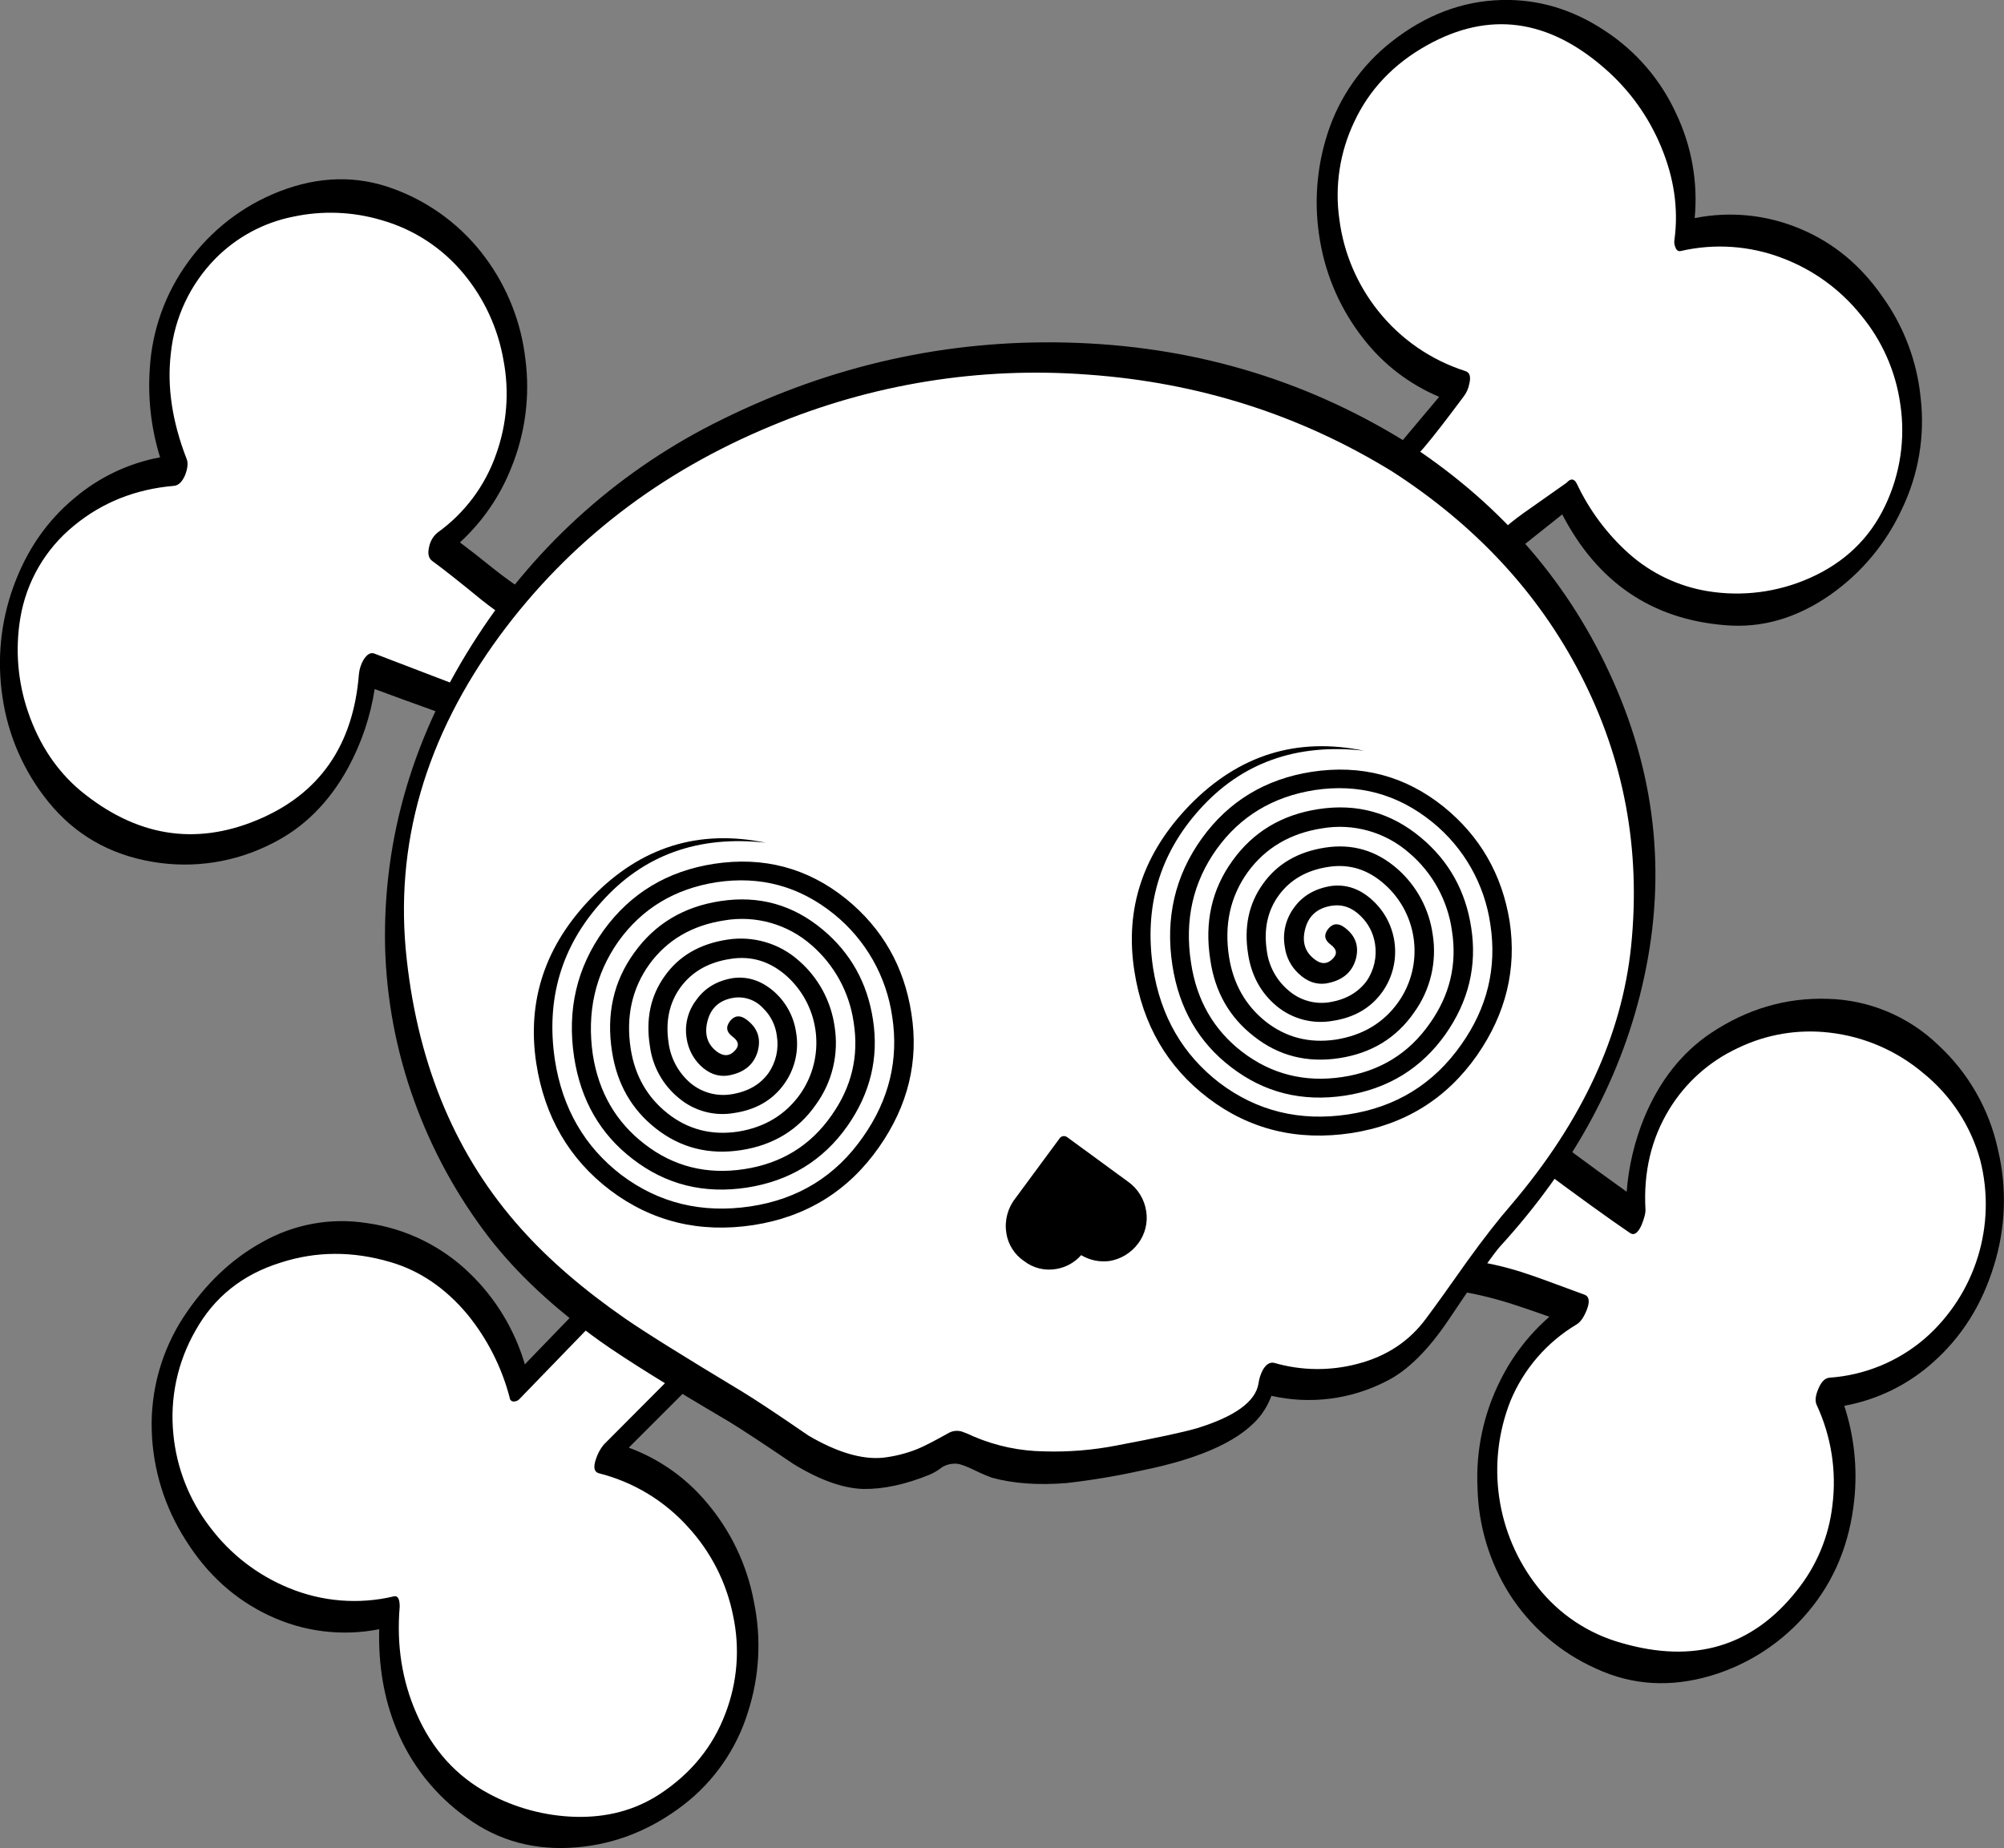 <?xml version="1.0" encoding="iso-8859-1"?>
<!-- Generator: Adobe Illustrator 20.1.0, SVG Export Plug-In . SVG Version: 6.00 Build 0)  -->
<svg version="1.0" id="Layer_1" xmlns="http://www.w3.org/2000/svg" xmlns:xlink="http://www.w3.org/1999/xlink" x="0px" y="0px"
	 viewBox="0 0 807.1 744.48" enable-background="new 0 0 807.1 744.48" xml:space="preserve">
<rect x="0" y="0" width="807.1" height="744.48" fill="#808080" stroke="none"/>
<title>punkprincess_0009</title>
<path fill="#FFFFFF" d="M46,195.73c-18.353,8.327-31.02,22.34-38,42.04c-7.14,19.433-6.61,38.867,1.59,58.3s21.75,33.1,40.65,41
	c18.667,7.8,37.107,7.467,55.32-1c18.507-8.327,31.197-22.327,38.07-42c2.916-7.892,4.602-16.186,5-24.59l46.8,18l51.55,51.75
	l13.88,165l-52,53.93c-2.474-11.174-7.494-21.625-14.67-30.54c-12.427-16.527-28.687-26.11-48.78-28.75
	c-19.96-2.513-37.607,2.773-52.94,15.86c-15.467,12.953-24.323,30.007-26.57,51.16c-2,20.887,3.287,39.657,15.86,56.31
	c12.953,16.667,29.343,26.183,49.17,28.55c8.718,1.49,17.659,1.015,26.17-1.39l-0.2,3.57c-2.113,20.36,3.173,39.13,15.86,56.31
	c12.82,16.527,29.153,25.977,49,28.35c19.96,2.38,37.607-2.907,52.94-15.86c15.467-12.953,24.323-29.953,26.57-51
	c2-20.887-3.353-39.59-16.06-56.11c-11.107-14.667-24.92-23.787-41.44-27.36l45-45.61l262.73-33.31l51,7.34l33.11,11.9
	c-15.333,8.46-26.173,21.547-32.52,39.26c-7.14,19.433-6.61,38.93,1.59,58.49c8.46,19.433,22.01,32.983,40.65,40.65
	s37.08,7.403,55.32-0.79c18.373-8.327,31.13-22.327,38.27-42c6.873-19.827,6.28-39.26-1.78-58.3l-1.78-3.57
	c8.927-0.2,17.693-2.419,25.64-6.49c18-8.193,30.757-22.14,38.27-41.84c6.873-20.093,6.207-39.59-2-58.49
	c-8.18-19.307-21.643-32.923-40.39-40.85c-19.033-7.8-37.473-7.467-55.32,1c-18.373,8.32-31.063,22.263-38.07,41.83
	c-4.052,10.886-5.61,22.542-4.56,34.11l-39.06-28.16l-23.4-19.63L601,224.29l30.34-24.59c2.621,5.991,5.947,11.648,9.91,16.85
	c12.667,16.667,29,26.183,49,28.55s37.647-2.92,52.94-15.86c15.6-13.087,24.39-30.14,26.37-51.16
	c2.247-20.887-3.04-39.59-15.86-56.11c-12.82-16.787-29.153-26.37-49-28.75c-8.804-1.34-17.791-0.798-26.37,1.59l0.4-3.77
	c2.113-20.887-3.24-39.657-16.06-56.31c-12.407-16.393-28.657-25.913-48.75-28.56C593.973,3.663,576.26,8.94,560.78,22
	c-15.467,13.22-24.257,30.273-26.37,51.16c-2,20.753,3.287,39.523,15.86,56.31c10.313,13.22,22.87,21.943,37.67,26.17l-25.58,30.93
	l-55.72,19.23L263,270.09l-47.79-22l-38.51-28.17c12.667-8.593,21.723-20.623,27.17-36.09c7.14-19.827,6.61-39.26-1.59-58.3
	c-8.067-19.433-21.55-33.1-40.45-41c-18.773-7.933-37.213-7.6-55.32,1c-18.373,8.313-31.063,22.31-38.07,41.99
	c-7.14,19.433-6.62,38.867,1.56,58.3l1.39,3.57C62.6,189.864,53.981,192.016,46,195.73z"/>
<path d="M75.78,105.51c-9.228,12.611-14.601,27.627-15.47,43.23c-0.807,11.985,0.604,24.016,4.16,35.49
	c-12.646,2.367-24.463,7.969-34.3,16.26c-11.233,9.253-19.493,21.217-24.78,35.89C0.244,250.589-1.265,265.859,1,280.8
	c2.227,15.476,8.607,30.06,18.46,42.2c10.707,13.22,24.707,21.283,42,24.19c16.373,2.802,33.213,0.227,48-7.34
	c12.82-6.347,23.063-16.527,30.73-30.54c5.373-9.88,8.996-20.615,10.71-31.73c6.667,2.5,15.193,5.607,25.58,9.32
	c10.973,4.627,19.697,10.243,26.17,16.85l34.5,34.3c2.513,2.513,4.43,4.363,5.75,5.55c0.133,0.393,0.397,3.037,0.79,7.93
	l12.69,151.49l-45,46.6c-4.066-13.853-11.644-26.42-22-36.48c-11.336-11.089-25.932-18.247-41.64-20.42
	c-14.546-2.294-29.44,0.432-42.23,7.73c-12.287,6.773-22.79,16.77-31.51,29.99c-8.923,13.644-13.424,29.706-12.89,46
	c0.503,15.633,5.231,30.838,13.68,44c8.593,13.747,19.763,23.86,33.51,30.34c13.826,6.575,29.402,8.521,44.42,5.55
	c-0.373,14.667,1.94,28.083,6.94,40.25c5.865,14.353,15.694,26.739,28.34,35.71c12.82,9.387,27.627,13.353,44.42,11.9
	c15.467-1.333,29.743-7.017,42.83-17.05c12.336-9.502,21.42-22.598,26-37.48c4.632-14.35,5.452-29.657,2.38-44.42
	c-2.769-14.874-9.412-28.754-19.26-40.24c-8.31-9.846-19.038-17.362-31.13-21.81l35.29-35.29c0.133,0.015,0.267,0.015,0.4,0
	l257.17-32.72c4.76-0.527,11.5-0.063,20.22,1.39c4.893,0.793,12.03,1.983,21.41,3.57c7.804,1.32,15.493,3.242,23,5.75
	c3.267,1.06,7.693,2.58,13.28,4.56c-8.141,7.094-14.811,15.717-19.63,25.38c-6.845,13.483-10.057,28.517-9.32,43.62
	c0.358,15.024,4.741,29.676,12.69,42.43c8.446,13.358,20.66,23.916,35.1,30.34c14.54,6.74,30.007,7.667,46.4,2.78
	c15.264-4.582,28.846-13.546,39.06-25.78c10.46-12.433,16.613-27.373,18.46-44.82c1.373-12.83,0.01-25.805-4-38.07
	c13.278-2.415,25.629-8.455,35.69-17.45c11.633-10.313,19.83-23.333,24.59-39.06c4.747-15.17,5.297-31.343,1.59-46.8
	c-3.495-16.133-11.875-30.799-24-42c-12.005-11.589-27.928-18.243-44.61-18.64c-16.667-0.527-32.267,4.033-46.8,13.68
	c-11.9,7.933-20.953,19.433-27.16,34.5c-3.816,9.432-6.157,19.395-6.94,29.54c-6.86-4.88-15.65-11.29-26.37-19.23
	c-0.393-0.267-4.887-3.77-13.48-10.51L605,441.6c-1.126-1.189-2.318-2.314-3.57-3.37c-0.587-0.473-0.92,0.057-1,1.59l4.36-213.16
	l24.39-19.43c14.207,27.333,36.017,42.203,65.43,44.61c14.807,1.333,29.017-2.763,42.63-12.29
	c12.462-8.762,22.384-20.665,28.76-34.5c6.702-13.922,9.314-29.462,7.53-44.81c-1.464-14.743-6.801-28.836-15.47-40.85
	c-8.707-12.553-19.673-21.607-32.9-27.16c-13.446-5.716-28.305-7.235-42.63-4.36c1.359-14.502-1.243-29.101-7.53-42.24
	c-6.235-13.602-16.206-25.153-28.75-33.31C633.29,3.727,619.473-0.38,604.8,0c-15.86,0.4-30.667,6.017-44.42,16.85
	c-11.936,9.385-20.835,22.086-25.58,36.51c-4.63,14.064-5.719,29.054-3.17,43.64c2.447,14.496,8.518,28.139,17.65,39.66
	c7.962,10.202,18.408,18.19,30.34,23.2l-11.5,13.68c-3.7,4.493-5.88,6.94-6.54,7.34c-0.267,0.133-3.373,1.257-9.32,3.37l-24.4,8.75
	c-9.647,3.44-17.247,5.887-22.8,7.34l-239.13,63.01c-1.187,0.393-3.3-0.2-6.34-1.78c-3.567-2-6.077-3.333-7.53-4l-32.32-14.67
	c-5.813-2.773-12.753-7.333-20.82-13.68c-5.333-4.307-9.893-7.877-13.68-10.71c9.04-8.3,16.089-18.535,20.62-29.94
	c5.682-13.861,7.663-28.962,5.75-43.82c-1.685-14.788-7.223-28.874-16.06-40.85c-9.309-12.666-22.133-22.319-36.88-27.76
	c-14.807-5.553-30.207-5.22-46.2,1c-14.695,5.732-27.429,15.574-36.68,28.35 M70,195.73c1.853-0.133,3.373-1.587,4.56-4.36
	c1.06-2.773,1.257-4.953,0.59-6.54c-5.813-14.94-7.93-29.083-6.35-42.43c1.464-14.435,7.815-27.937,18-38.27
	c8.522-8.625,19.436-14.495,31.33-16.85c11.76-2.511,23.962-2.033,35.49,1.39c12.975,3.675,24.523,11.212,33.11,21.61
	c8.318,10.025,13.857,22.061,16.06,34.9c2.404,12.664,1.368,25.742-3,37.87c-4.429,12.691-12.672,23.704-23.6,31.53
	c-1.756,1.468-2.947,3.501-3.37,5.75c-0.667,2.773-0.203,4.69,1.39,5.75c4.36,3.173,10.97,8.393,19.83,15.66
	c8.067,6.347,15.007,10.84,20.82,13.48l32.32,14.87c1.187,0.667,3.633,2.053,7.34,4.16c3.44,1.72,6.083,2.313,7.93,1.78
	l240.92-63.45c6.873-1.853,15.333-4.563,25.38-8.13c5.553-2,13.817-5.04,24.79-9.12c6.74-2.38,13.407-7.403,20-15.07
	c3.7-4.36,8.987-11.167,15.86-20.42c1.227-1.557,2.045-3.396,2.38-5.35c0.667-2.773,0.137-4.44-1.59-5
	c-13.836-4.412-26.051-12.831-35.1-24.19c-8.5-10.627-13.917-23.384-15.66-36.88c-1.925-13.387,0.145-27.044,5.95-39.26
	c6.08-13.087,15.863-23.397,29.35-30.93c24.853-13.88,48.78-10.707,71.78,9.52c9.811,8.586,17.508,19.322,22.49,31.37
	c5.287,12.667,7.07,25.223,5.35,37.67c-0.129,0.946,0.009,1.909,0.4,2.78c0.393,1.187,1.06,1.717,2,1.59
	c13.638-3.186,27.917-2.218,41,2.78c12.45,4.678,23.41,12.623,31.73,23c8.524,10.254,14.016,22.684,15.86,35.89
	c2.109,13.974-0.034,28.26-6.15,41c-6.213,13.087-16.26,22.737-30.14,28.95c-12.987,5.82-27.401,7.68-41.44,5.35
	c-11.72-1.953-22.649-7.177-31.53-15.07c-8.815-7.885-15.957-17.462-21-28.16c-1.08-2.16-2.467-2.293-4.16-0.4
	c-7.533,5.287-13.35,9.383-17.45,12.29c-7.533,5.42-12.49,10.243-14.87,14.47c-1.453,2.513-2.18,6.15-2.18,10.91
	c0,2.667,0.133,6.433,0.4,11.3L592.5,445c-0.133,3.44,3.37,7.933,10.51,13.48c3.833,3.04,9.053,6.677,15.66,10.91
	c16.667,12.427,29.29,21.547,37.87,27.36c1.587,1.06,3.107,0.003,4.56-3.17c1.187-2.907,1.717-5.087,1.59-6.54
	c-0.793-14.94,2.38-28.29,9.52-40.05c6.591-10.852,16.266-19.493,27.79-24.82c11.448-5.527,24.236-7.667,36.86-6.17
	c13.885,1.589,26.99,7.246,37.67,16.26c11.16,8.997,19.206,21.277,23,35.1c6.687,26.2-1.895,53.935-22.21,71.78
	c-10.771,9.301-24.264,14.865-38.46,15.86c-1.853,0.133-3.373,1.653-4.56,4.56c-1.187,2.773-1.383,4.953-0.59,6.54
	c5.832,12.571,8.012,26.529,6.29,40.28c-1.421,12.554-6.373,24.447-14.28,34.3c-17.813,22.607-41.327,29.68-70.54,21.22
	c-13.432-3.708-25.318-11.63-33.91-22.6c-16.732-21.274-20.887-49.841-10.91-75c5.331-12.828,14.646-23.602,26.57-30.73
	c1.587-0.927,2.973-2.91,4.16-5.95c1.333-3.44,0.937-5.49-1.19-6.15c-12.82-4.76-20.29-7.47-22.41-8.13
	c-7.474-2.572-15.175-4.43-23-5.55c-9.253-1.853-16.327-3.187-21.22-4c-8.727-1.587-15.863-2.05-21.41-1.39l-246.65,31.41
	c-6.74,0.927-10.177,1.457-10.31,1.59c-3.223,0.775-6.13,2.52-8.33,5L243.13,582c-1.429,1.761-2.506,3.781-3.17,5.95
	c-1.06,3.173-0.663,5.023,1.19,5.55c13.941,3.497,26.512,11.094,36.09,21.81c9.128,9.965,15.353,22.238,18,35.49
	c2.818,13.101,1.775,26.739-3,39.26c-5.02,13.48-13.877,24.387-26.57,32.72c-9.913,6.48-21.347,9.52-34.3,9.12
	c-12.065-0.406-23.872-3.596-34.5-9.32c-13.087-7.007-22.803-17.78-29.15-32.32c-5.813-13.22-8.06-27.553-6.74-43
	c0-3.173-0.793-4.56-2.38-4.16c-14.081,3.341-28.857,2.162-42.23-3.37c-12.662-5.165-23.68-13.679-31.87-24.63
	c-8.289-10.805-13.373-23.724-14.67-37.28c-1.48-14.53,1.64-29.158,8.92-41.82c7.533-13.487,18.967-22.607,34.3-27.36
	c14.273-4.627,29.013-4.693,44.22-0.2c11.767,3.44,22.077,10.44,30.93,21c8.027,9.834,13.846,21.279,17.06,33.56
	c0.012,0.895,0.747,1.61,1.642,1.598c0.046-0.001,0.092-0.003,0.138-0.008c0.834-0.016,1.624-0.378,2.18-1l35.69-36.88
	c2.113-2.113,6.277-6.08,12.49-11.9c5.153-5.553,7.533-10.51,7.14-14.87l-13.28-159.86c-0.393-4.36-2.64-8.723-6.74-13.09
	c-5.287-4.76-9.187-8.33-11.7-10.71L209,292.5c-2.247-2.667-4.03-4.717-5.35-6.15c-2.38-2.773-4.43-4.493-6.15-5.16l-46.6-17.85
	c-1.587-0.667-3.107,0.193-4.56,2.58c-0.969,1.708-1.575,3.597-1.78,5.55c-2.247,28.82-15.913,48.45-41,58.89s-48.753,6.54-71-11.7
	c-9.647-8.067-16.72-18.643-21.22-31.73c-4.185-12.164-5.275-25.179-3.17-37.87c2.4-14.652,10.088-27.916,21.61-37.28
	C41.147,202.407,54.553,197.057,70,195.73z"/>
<path fill="#FFFFFF" d="M210.81,238.17c-5.153,6.08-10.373,12.953-15.66,20.62c-9.731,13.77-17.721,28.689-23.79,44.42
	c-11.9,31.46-15.203,64.44-9.91,98.94c9.12,59.487,41.243,106.677,96.37,141.57c10.44,6.213,18.637,10.773,24.59,13.68
	c1.187,1.587,4.887,4.163,11.1,7.73c5.553,3.04,15.27,9.04,29.15,18c13.333,8.593,25.43,11.897,36.29,9.91
	c10.707-2.113,18.373-5.417,23-9.91l5,0.4l0.4-0.2c3.967,2.773,10.633,5.087,20,6.94c9.913,1.72,23.58,1.19,41-1.59
	c17.453-2.873,31.337-6.767,41.65-11.68c10.18-5.287,16.393-10.11,18.64-14.47c1.303-2.154,1.994-4.623,2-7.14l10.31,2
	c12.56,1.187,23.663-0.333,33.31-4.56c9.387-3.967,17.847-11.567,25.38-22.8c6.08-8.987,9.78-14.34,11.1-16.06l19.43-24.59
	c5.153-5.947,8.393-9.913,9.72-11.9c34.9-46.4,48.187-97.093,39.86-152.08c-9.387-59.747-41.573-106.937-96.56-141.57
	c-37.049-23.505-79.518-37.093-123.33-39.46c-20.947-1.048-41.946,0.082-62.66,3.37c-20.732,3-41.076,8.251-60.67,15.66
	C275.376,178.683,238.931,204.459,210.81,238.17z"/>
<path d="M155.09,381.53c0.572,21.112,4.522,41.997,11.7,61.86c7.136,19.822,17.303,38.416,30.14,55.12
	c11.233,14.54,26.17,28.487,44.81,41.84c10.047,7.14,27.43,17.98,52.15,32.52c5.42,3.333,13.947,8.95,25.58,16.85
	c10.573,6.48,19.96,9.85,28.16,10.11c8.067,0.133,16.99-1.783,26.77-5.75c1.79-0.778,3.471-1.786,5-3
	c1.844-1.121,4.003-1.609,6.15-1.39c1.333,0.133,3.647,0.993,6.94,2.58c2.258,1.123,4.575,2.125,6.94,3
	c8.593,2.38,18.64,3.107,30.14,2.18c10.06-1.147,20.053-2.816,29.94-5c24.987-5.027,41.247-12.693,48.78-23
	c1.567-2.203,2.835-4.604,3.77-7.14c15.684,3.558,32.121,1.45,46.4-5.95c8.46-4.227,16.853-12.56,25.18-25
	c11.5-17.187,18.373-26.97,20.62-29.35c30.1-33,49.38-69.003,57.84-108.01c9.267-42.287,4.567-83.393-14.1-123.32
	c-17.707-38.053-45.203-69.053-82.49-93l-0.2-0.2c-40.873-25.107-86.073-38.267-135.6-39.48c-48.38-1.187-94.647,9.123-138.8,30.93
	c-40.159,19.601-74.227,49.762-98.55,87.25C166.587,295.593,154.163,337.377,155.09,381.53 M210,495.14
	c-26-28.947-41.397-65.167-46.19-108.66c-5.153-46,7.403-89.557,37.67-130.67c27.76-37.54,64.177-65.63,109.25-84.27
	c40.268-16.87,83.967-23.937,127.5-20.62c44.547,3.173,85.393,16.193,122.54,39.06c33.58,21.693,58.827,48.923,75.74,81.69
	c17.58,34,24.387,70.483,20.42,109.45c-3.7,35.953-19.76,70.653-48.18,104.1c-5.287,6.08-11.17,13.613-17.65,22.6
	c-7.26,10.32-12.807,18.047-16.64,23.18c-6.74,9.253-15.993,15.4-27.76,18.44c-11,2.906-22.583,2.768-33.51-0.4
	c-1.72-0.393-3.24,0.533-4.56,2.78c-0.926,1.726-1.529,3.607-1.78,5.55c-1.187,7.273-9.45,13.273-24.79,18
	c-5.42,1.587-16.193,3.9-32.32,6.94c-9.598,1.876-19.375,2.674-29.15,2.38c-9.747-0.118-19.378-2.139-28.35-5.95
	c-1.55-0.752-3.139-1.419-4.76-2c-1.707-0.54-3.557-0.397-5.16,0.4c-5.947,3.333-10.177,5.513-12.69,6.54
	c-4.51,1.821-9.247,3.022-14.08,3.57c-8.46,0.793-18.44-2.18-29.94-8.92c-12.407-8.533-21.327-14.45-26.76-17.75
	c-23.267-14-38.933-23.783-47-29.35C235.063,519.597,221.113,507.567,210,495.14z"/>
<path d="M413.65,506.44c3.284,2.476,7.447,3.483,11.5,2.78c3.966-0.714,7.51-2.913,9.91-6.15c3.337,2.362,7.452,3.357,11.5,2.78
	c4.179-0.42,7.955-2.673,10.31-6.15c2.425-3.306,3.36-7.475,2.58-11.5c-0.694-4.286-3.134-8.092-6.74-10.51l-24.19-17.85
	l-17.85,24.39c-2.907,3.967-3.963,8-3.17,12.1C408.089,500.396,410.31,504.047,413.65,506.44z"/>
<path d="M429.71,458.06c-0.951-0.673-2.268-0.448-2.941,0.503c-0.02,0.029-0.04,0.058-0.059,0.087l-17.85,24.19
	c-3.06,3.933-4.353,8.959-3.57,13.88c0.694,4.6,3.283,8.699,7.14,11.3c3.71,2.879,8.474,4.032,13.09,3.17
	c3.842-0.659,7.341-2.619,9.91-5.55c3.397,2.027,7.374,2.865,11.3,2.38c4.689-0.744,8.894-3.31,11.7-7.14
	c2.753-3.689,3.91-8.33,3.21-12.88c-0.717-4.906-3.445-9.29-7.53-12.1l-24.39-17.85 M455.1,498.5
	c-2.099,2.947-5.332,4.886-8.92,5.35c-3.456,0.5-6.967-0.432-9.72-2.58c-0.946-0.69-2.268-0.514-3,0.4
	c-2.191,2.788-5.267,4.745-8.72,5.55c-3.518,0.54-7.103-0.393-9.91-2.58c-2.932-2.024-4.874-5.19-5.35-8.72
	c-0.488-3.732,0.511-7.507,2.78-10.51l16.66-22.8l22.6,16.66c3.44,2.667,5.423,5.773,5.95,9.32c0.519,3.49-0.334,7.045-2.38,9.92
	L455.1,498.5z"/>
<path d="M223.5,427.13c-3.7-24.453,2.513-45.67,18.64-63.65c16.92-19.033,38.997-27.033,66.23-24
	c-26.967-5.553-50.233,1.717-69.8,21.81c-18.9,19.3-26.433,41.633-22.6,67c3.333,21.547,13.247,38.6,29.74,51.16
	c16.787,12.667,36.02,17.36,57.7,14.08c21.413-3.333,38.267-13.777,50.56-31.33c11.767-16.787,16.13-34.763,13.09-53.93
	c-2.907-18.9-11.697-34.3-26.37-46.2c-15.467-12.427-33.18-17.12-53.14-14.08c-18.773,2.907-33.58,11.83-44.42,26.77
	c-10.84,15.067-14.807,32.12-11.9,51.16c2.667,17.333,10.533,31,23.6,41c13.333,10.313,28.667,14.147,46,11.5
	c17.187-2.667,30.67-10.93,40.45-24.79c9.253-13.22,12.69-27.497,10.31-42.83c-2.247-14.807-8.99-26.903-20.23-36.29
	c-12-10.047-25.747-13.88-41.24-11.5c-14.807,2.247-26.373,9.187-34.7,20.82c-8.327,11.5-11.3,24.787-8.92,39.86
	c2,12.953,7.883,23.263,17.65,30.93c9.913,7.8,21.347,10.707,34.3,8.72c12.953-1.987,23-8.1,30.14-18.34
	c6.607-9.089,9.317-20.437,7.53-31.53c-1.453-10.215-6.519-19.571-14.28-26.37c-7.921-7.115-18.643-10.252-29.15-8.53
	c-10.973,1.72-19.307,6.61-25,14.67c-5.687,7.933-7.67,17.32-5.95,28.16c1.061,8.242,5.25,15.761,11.7,21
	c6.213,5.218,14.427,7.399,22.41,5.95c8.727-1.333,15.393-5.233,20-11.7c4.318-6.019,6.034-13.522,4.76-20.82
	c-0.907-6.177-3.921-11.85-8.53-16.06c-5.153-4.627-10.77-6.543-16.85-5.75c-6.48,1.06-11.437,4.033-14.87,8.92
	c-3.396,4.461-4.764,10.142-3.77,15.66c0.647,4.075,2.594,7.832,5.55,10.71c3.333,3.173,6.97,4.507,10.91,4
	c6.48-1.06,10.513-4.3,12.1-9.72c1.453-5.287-0.067-9.583-4.56-12.89c-2.513-1.853-4.693-1.657-6.54,0.59
	c-1.853,2.38-1.52,4.493,1,6.34c2.52,1.847,2.783,3.763,0.79,5.75c-2,2.113-4.313,2.247-6.94,0.4c-3.967-2.907-5.3-7.003-4-12.29
	c1.333-5.42,4.837-8.593,10.51-9.52c4.413-0.693,8.88,0.868,11.9,4.16c3.064,2.957,5.023,6.874,5.55,11.1
	c0.887,5.271-0.322,10.679-3.37,15.07c-3.333,4.627-8.29,7.47-14.87,8.53c-5.943,0.98-12.018-0.693-16.62-4.58
	c-4.766-4.112-7.867-9.823-8.72-16.06c-1.333-8.727,0.253-16.197,4.76-22.41c4.627-6.347,11.37-10.18,20.23-11.5
	c8.46-1.333,16.06,1.047,22.8,7.14c13.371,12.262,15.579,32.537,5.16,47.39c-5.947,8.327-14.28,13.35-25,15.07
	c-10.707,1.587-20.157-0.86-28.35-7.34c-8.193-6.48-13.15-15.147-14.87-26c-2-12.953,0.51-24.32,7.53-34.1
	c7.14-9.78,17.187-15.663,30.14-17.65c12.596-2.161,25.494,1.481,35.1,9.91c9.295,8.03,15.354,19.164,17.05,31.33
	c2.113,13.48-0.86,25.907-8.92,37.28c-8.447,12.18-20.203,19.41-35.27,21.69s-28.417-1.09-40.05-10.11
	c-11.5-8.86-18.44-20.823-20.82-35.89c-2.513-17.187,0.923-32.453,10.31-45.8c9.52-13.22,22.673-21.15,39.46-23.79
	c17.713-2.667,33.51,1.63,47.39,12.89c12.725,10.301,21.083,25.033,23.4,41.24c2.667,17.333-1.233,33.46-11.7,48.38
	c-10.973,15.827-26.11,25.187-45.41,28.08c-19.567,2.907-36.9-1.323-52-12.69C235.447,461.957,226.54,446.563,223.5,427.13z"/>
<path d="M562.76,350c-8.46-7.4-18.177-10.243-29.15-8.53c-10.973,1.713-19.307,6.603-25,14.67c-5.687,7.933-7.67,17.32-5.95,28.16
	c1.333,8.727,5.167,15.727,11.5,21c6.295,5.205,14.558,7.38,22.6,5.95c8.727-1.333,15.393-5.233,20-11.7
	c8.146-11.546,6.432-27.349-4-36.88c-5.027-4.627-10.58-6.543-16.66-5.75c-6.607,1.06-11.63,4.033-15.07,8.92
	c-3.278,4.514-4.568,10.172-3.57,15.66c0.534,4.111,2.499,7.903,5.55,10.71c3.333,3.173,6.97,4.507,10.91,4
	c6.48-1.06,10.513-4.3,12.1-9.72c1.453-5.287-0.067-9.583-4.56-12.89c-2.513-1.853-4.693-1.657-6.54,0.59
	c-1.853,2.38-1.52,4.497,1,6.35s2.783,3.77,0.79,5.75c-2.113,2.113-4.427,2.247-6.94,0.4c-4.1-2.907-5.487-7.003-4.16-12.29
	c1.333-5.42,4.903-8.593,10.71-9.52c4.36-0.667,8.26,0.72,11.7,4.16c3.075,2.975,5.094,6.872,5.75,11.1
	c0.856,5.27-0.351,10.667-3.37,15.07c-3.44,4.627-8.397,7.47-14.87,8.53c-5.96,0.976-12.045-0.763-16.59-4.74
	c-4.786-4.012-7.896-9.67-8.72-15.86c-1.333-8.727,0.253-16.197,4.76-22.41c4.627-6.347,11.293-10.18,20-11.5
	c8.46-1.333,16.06,1.047,22.8,7.14c13.551,12.15,15.851,32.525,5.35,47.39c-5.927,8.307-14.303,13.32-25.13,15.04
	c-10.707,1.587-20.157-0.86-28.35-7.34c-8.067-6.48-12.957-15.147-14.67-26c-2-12.953,0.51-24.323,7.53-34.11
	c7.14-9.78,17.12-15.663,29.94-17.65c12.596-2.161,25.494,1.481,35.1,9.91c9.398,7.995,15.527,19.168,17.22,31.39
	c2.113,13.487-0.86,25.913-8.92,37.28c-8.46,12.16-20.223,19.363-35.29,21.61s-28.487-1.13-40.26-10.13
	c-11.5-8.853-18.373-20.817-20.62-35.89c-2.667-17.187,0.77-32.453,10.31-45.8c9.52-13.22,22.673-21.15,39.46-23.79
	c17.713-2.667,33.51,1.63,47.39,12.89c12.725,10.301,21.083,25.033,23.4,41.24c2.667,17.447-1.233,33.573-11.7,48.38
	c-11.107,15.86-26.31,25.247-45.61,28.16c-19.433,2.907-36.683-1.323-51.75-12.69c-14.787-11.373-23.71-26.777-26.77-46.21
	c-3.7-24.587,2.513-45.87,18.64-63.85c16.92-18.9,38.997-26.83,66.23-23.79c-26.967-5.553-50.3,1.717-70,21.81
	c-18.9,19.433-26.37,41.767-22.41,67c3.333,21.547,13.247,38.6,29.74,51.16c16.667,12.667,35.9,17.36,57.7,14.08
	c21.413-3.333,38.267-13.777,50.56-31.33c11.64-16.753,16.017-34.727,13.13-53.92c-3.04-18.9-11.897-34.3-26.57-46.2
	c-15.467-12.427-33.18-17.12-53.14-14.08c-18.667,2.907-33.407,11.83-44.22,26.77c-10.84,15.067-14.807,32.12-11.9,51.16
	c2.667,17.333,10.533,31,23.6,41c13.333,10.313,28.667,14.147,46,11.5c17.187-2.667,30.67-10.93,40.45-24.79
	c9.253-13.22,12.69-27.497,10.31-42.83c-2.247-14.807-8.99-26.903-20.23-36.29c-12-10.047-25.747-13.88-41.24-11.5
	c-14.807,2.247-26.373,9.187-34.7,20.82c-8.327,11.5-11.3,24.787-8.92,39.86c1.853,12.953,7.737,23.263,17.65,30.93
	c9.913,7.8,21.347,10.707,34.3,8.72c12.953-1.987,22.99-8.113,30.11-18.38c6.596-9.093,9.295-20.441,7.5-31.53
	C575.558,366.16,570.506,356.805,562.76,350z"/>
</svg>
